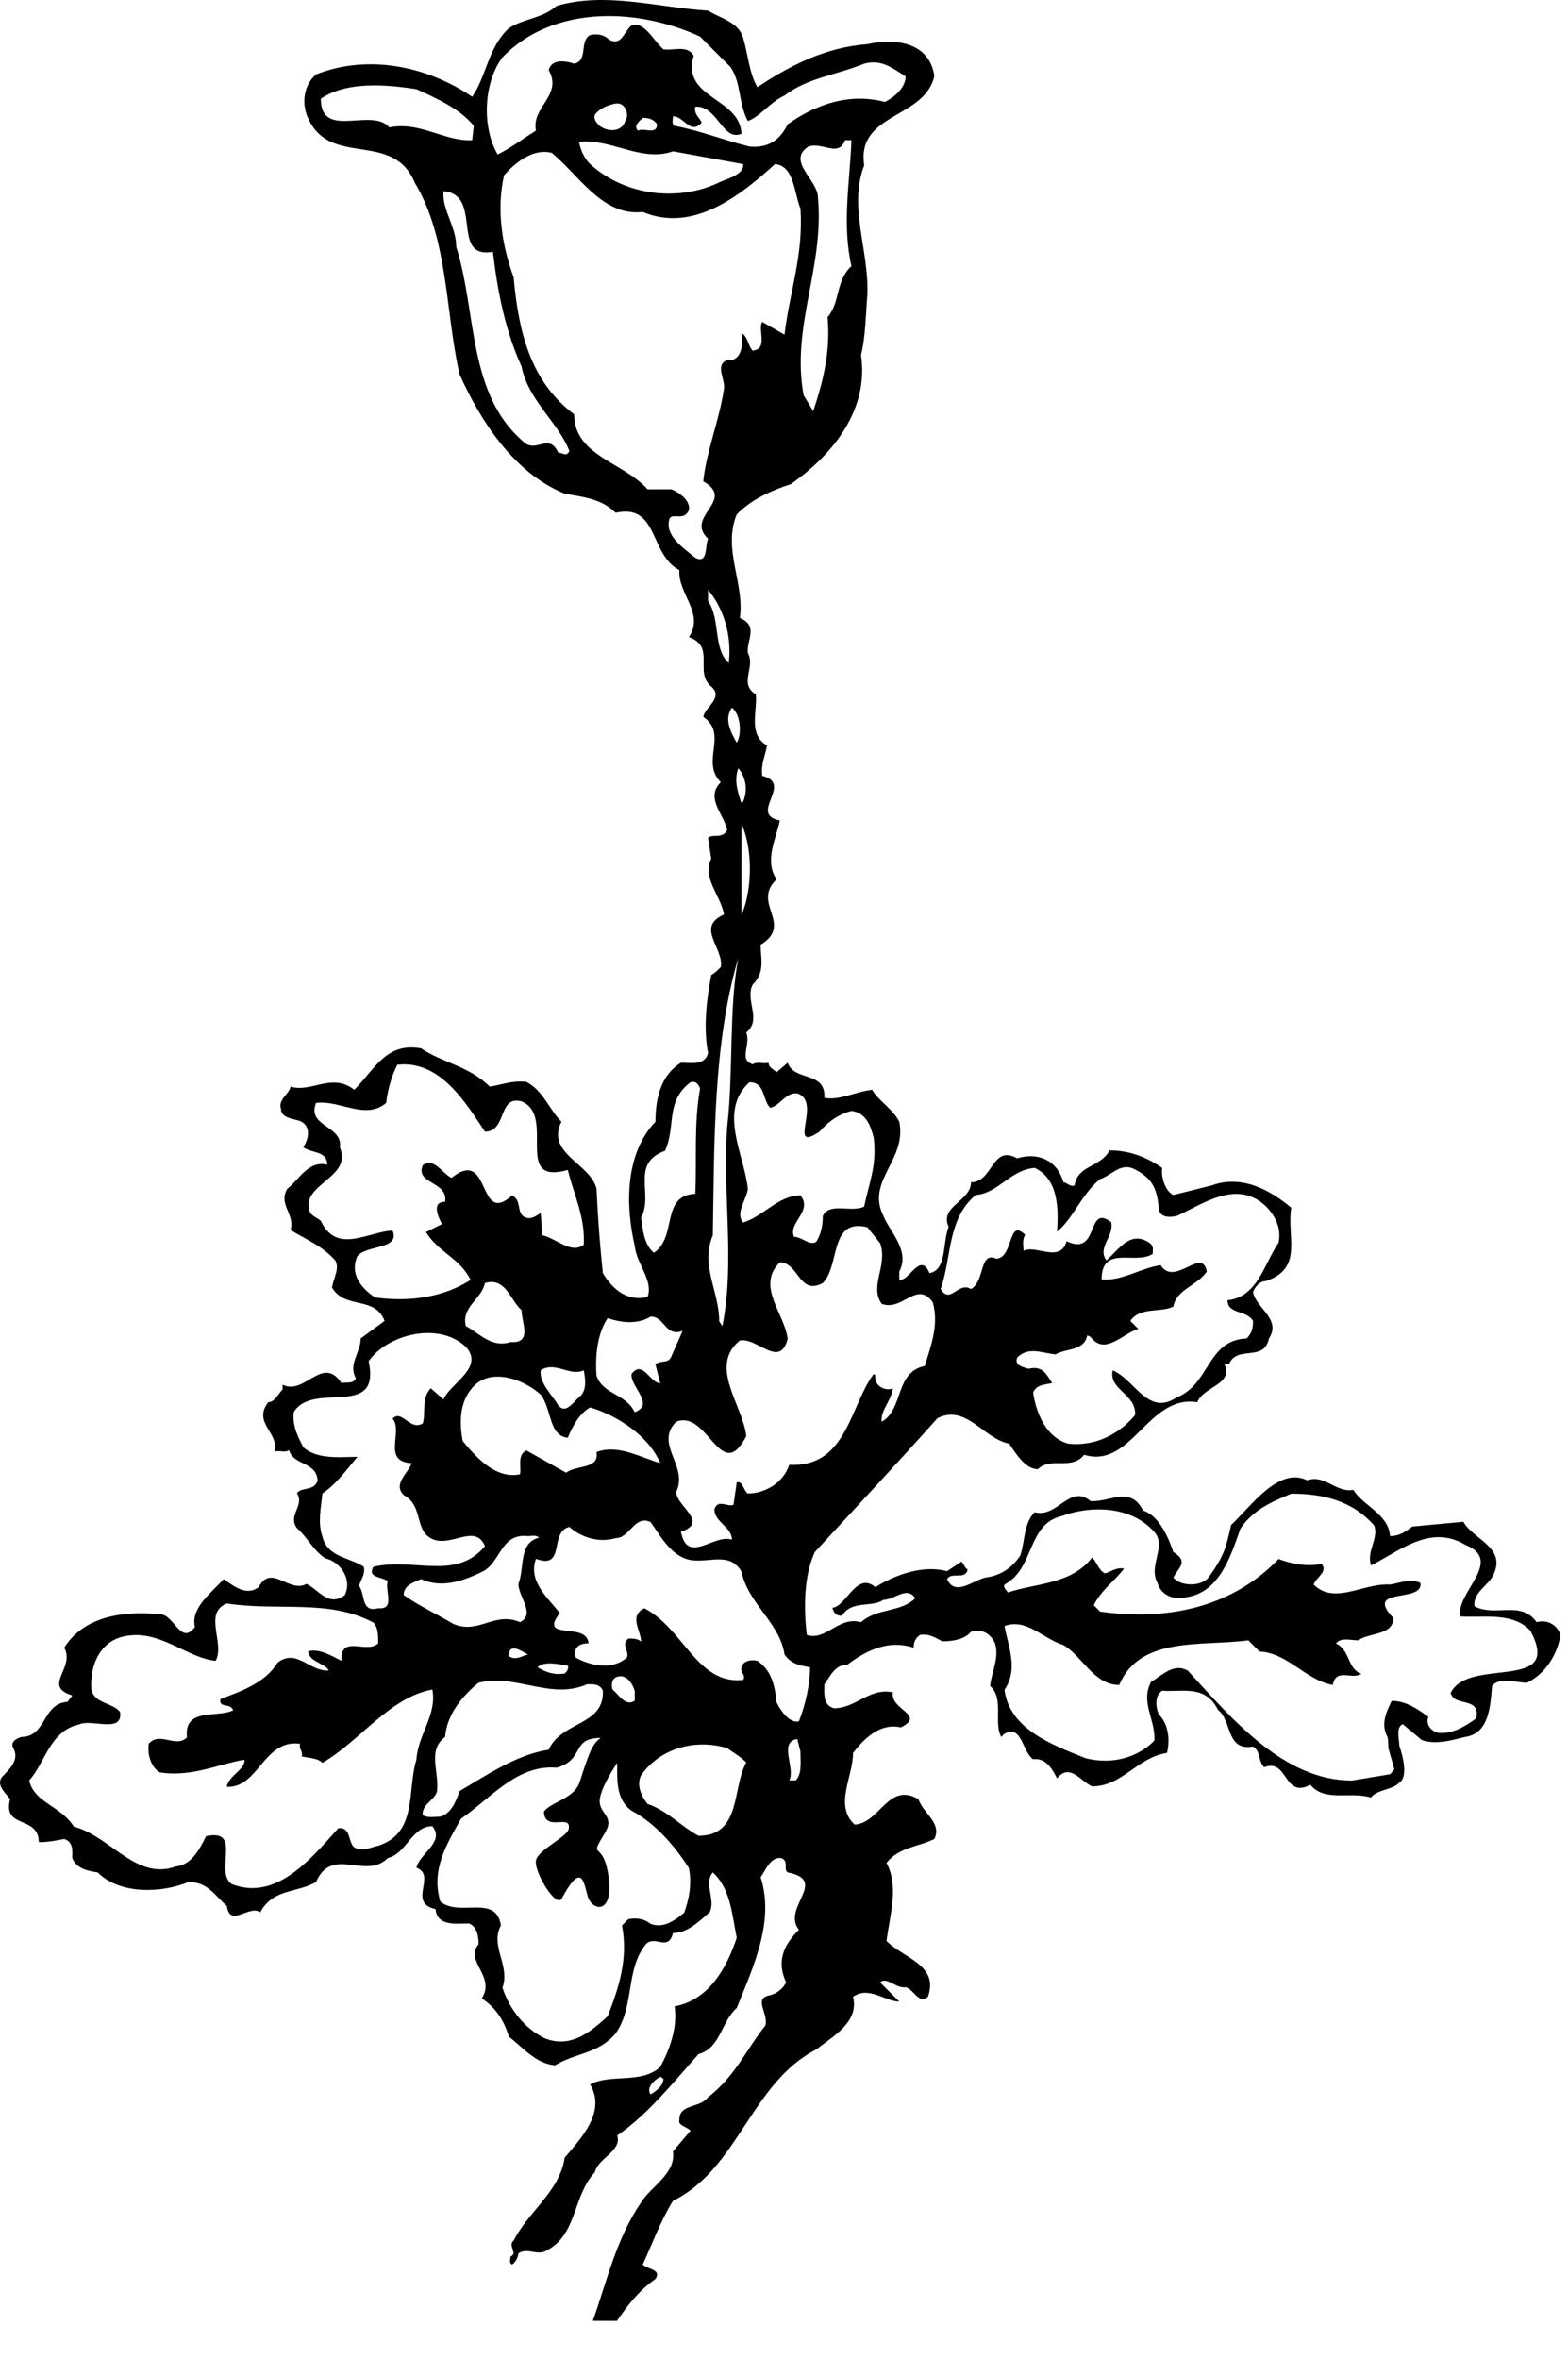 <?xml version="1.0" encoding="UTF-8" standalone="no"?>
<!DOCTYPE svg PUBLIC "-//W3C//DTD SVG 1.1//EN" "http://www.w3.org/Graphics/SVG/1.1/DTD/svg11.dtd">
<svg width="100%" height="100%" viewBox="0 0 123 185" version="1.1" xmlns="http://www.w3.org/2000/svg" xmlns:xlink="http://www.w3.org/1999/xlink" xml:space="preserve" style="fill-rule:evenodd;clip-rule:evenodd;stroke-linejoin:round;stroke-miterlimit:2;">
    <path d="M46.503,182C47.62,178.847 48.357,175.517 50.292,172.712C51.042,171.462 53.042,170.462 52.792,168.712L54.167,167.087C53.792,166.712 53.167,166.712 53.292,166.212C53.292,164.962 54.917,165.337 55.542,164.462C57.667,162.837 58.542,160.712 60.042,158.837C60.292,157.837 59.042,156.712 60.417,156.462C60.917,156.337 61.417,155.962 61.667,155.462C60.917,153.837 61.417,152.587 62.667,151.337C61.292,149.587 65.042,147.462 61.792,146.837C61.417,146.587 61.917,145.962 61.292,145.712C60.417,145.587 60.042,146.712 59.667,147.212C60.792,150.712 59.042,154.337 57.792,157.462C56.542,158.587 56.542,160.587 54.792,161.087C52.792,163.337 50.792,165.837 48.417,167.462C48.792,168.712 46.917,169.212 46.667,170.337C44.917,172.212 45.292,175.212 42.917,176.462C42.589,176.681 42.261,176.66 41.933,176.61L41.651,176.564C41.323,176.514 40.995,176.493 40.667,176.712C40.667,176.837 40.542,177.337 40.167,177.587C39.917,177.462 40.042,177.212 40.042,176.962C40.667,176.712 39.792,176.087 40.292,175.712C41.417,173.462 43.917,171.837 44.292,169.212C45.667,167.587 47.542,165.587 46.292,163.462C47.917,162.587 50.292,163.462 51.792,162.087C52.542,160.712 53.167,158.962 52.917,157.337C55.667,156.837 57.042,154.212 57.792,151.962C57.417,150.087 57.292,148.087 55.917,146.837C55.167,147.712 56.167,148.962 55.667,149.962C54.792,150.712 53.917,151.587 52.792,151.587C52.417,153.087 51.417,151.712 50.667,152.462C49.042,154.462 49.792,157.337 48.292,159.462C46.917,161.087 45.167,160.962 43.542,161.962C42.042,161.837 41.042,160.587 39.917,159.712C39.542,158.462 38.917,157.462 37.792,156.712C38.917,154.962 36.417,153.837 37.542,152.462C37.542,151.837 37.417,151.087 36.792,150.837C35.792,150.837 34.292,151.087 34.167,149.712C31.917,149.212 34.292,147.087 32.667,146.462C32.917,145.337 34.917,144.462 33.917,143.212C32.292,143.212 31.917,145.337 30.417,145.712C28.667,147.462 26.042,144.712 24.792,147.587C23.292,148.462 21.417,148.087 20.417,149.962C19.542,149.337 18.042,151.212 17.792,149.462C16.792,148.587 16.292,147.587 14.792,147.587C12.667,148.462 9.417,148.587 7.667,146.837C6.917,146.712 6.042,146.587 5.667,145.712C5.667,145.212 5.792,144.462 5.042,144.212C4.417,144.337 3.792,144.462 3.042,144.462C3.042,142.337 0.167,143.462 0.792,141.087C0.417,140.587 -0.333,139.962 0.167,139.337C0.792,138.712 1.542,137.962 1.042,137.087C0.792,136.587 1.292,136.337 1.667,136.212C3.667,136.212 3.292,133.587 5.292,133.462L5.667,132.962C3.292,132.212 5.917,130.837 5.042,129.212C6.667,126.587 10.042,126.337 12.542,126.587C13.667,126.587 14.167,129.087 15.292,127.587C14.917,126.087 16.667,124.837 17.542,123.837C18.292,124.337 19.292,125.212 20.292,124.462C21.292,122.587 22.667,124.962 24.042,124.212C24.917,124.587 25.792,126.087 27.042,125.087C27.667,123.837 26.667,122.462 25.542,122.212C24.667,121.712 24.042,120.462 23.292,119.837C22.542,118.837 23.917,118.087 23.292,117.087C23.667,116.587 24.667,116.962 24.917,116.087C24.792,114.587 23.042,114.962 22.667,113.712C22.417,113.962 21.917,113.712 21.542,113.837C21.917,112.337 19.792,111.587 21.042,109.962C21.542,109.962 21.792,109.337 22.167,108.962L22.167,108.587C23.917,109.462 25.292,106.212 26.792,108.462C27.167,108.337 27.667,108.587 27.917,108.087C27.292,106.962 28.292,106.087 28.292,104.962L30.167,103.587C29.417,101.587 27.042,102.712 26.042,100.962C26.167,100.212 26.667,99.462 26.292,98.837C25.292,97.712 24.042,97.212 22.792,96.462C23.167,95.212 21.792,94.462 22.542,93.212C23.417,92.587 24.167,90.962 25.667,91.337C25.667,90.212 24.417,90.462 23.792,89.962C24.292,89.212 24.417,88.087 23.292,87.837C22.792,87.712 22.042,87.587 22.042,86.962C21.792,86.212 22.667,85.837 22.792,85.212C24.417,85.712 26.042,84.087 27.792,85.462C29.417,83.837 30.292,81.712 33.042,82.212C34.667,83.337 36.792,83.587 38.417,85.212C39.292,85.087 40.167,84.712 41.292,84.837C42.667,85.587 43.042,86.962 44.042,87.962C42.792,90.462 46.292,91.212 46.792,93.212C46.917,95.712 47.042,97.462 47.292,99.837C48.042,101.087 49.167,102.087 50.792,101.712C51.292,100.462 49.917,99.087 49.792,97.712C49.042,94.462 49.042,90.462 51.417,87.962C51.417,86.212 51.792,84.337 53.417,83.337C54.167,83.337 55.292,83.587 55.542,82.587C55.167,80.587 55.417,78.462 55.792,76.462C56.042,76.337 56.292,76.087 56.542,75.837C56.792,74.337 54.542,72.712 56.792,71.712C56.542,70.212 55.042,68.837 55.792,67.337L55.542,65.712C55.917,65.337 56.667,65.837 57.042,65.087C56.98,64.775 56.839,64.462 56.683,64.15L56.444,63.681C56.054,62.9 55.761,62.118 56.542,61.337C54.917,59.712 57.167,57.587 55.167,56.212C55.292,55.462 56.792,54.712 55.792,53.837C54.417,52.712 56.167,50.712 54.042,49.962C55.292,48.087 53.167,46.587 53.292,44.712C50.917,43.462 51.667,39.462 48.292,40.212C47.167,39.087 45.667,38.962 44.292,38.712C40.292,37.087 37.667,32.962 36.042,29.337C34.917,24.337 35.167,18.712 32.542,14.337C30.792,10.087 25.667,13.337 24.042,8.962C23.667,7.837 23.917,6.587 24.792,5.837C28.917,4.212 33.542,5.212 37.042,7.587C38.167,5.962 38.292,3.712 39.917,2.212C41.042,1.462 42.542,1.462 43.667,0.462C47.542,-0.663 51.542,0.587 55.542,0.837C56.542,1.462 57.917,1.712 58.292,2.962C58.667,4.212 58.792,5.837 59.417,6.837C62.042,5.087 64.792,3.712 68.042,3.462C70.292,2.962 72.917,3.337 73.292,5.962C72.542,9.337 67.167,8.837 67.792,12.962C66.542,16.212 68.167,19.587 68.042,23.087C67.917,24.462 67.917,26.337 67.542,27.837C68.167,32.087 65.417,35.587 62.042,37.962C60.542,38.462 59.042,39.087 57.792,40.337C56.667,43.087 58.417,45.712 58.042,48.462C59.542,49.087 58.542,50.212 58.667,51.212C59.292,52.337 57.917,53.587 59.292,54.462C59.417,55.837 58.667,57.587 60.167,58.462C60.042,59.212 59.667,59.962 59.792,60.837C62.292,61.462 58.667,63.837 61.167,64.337C60.917,65.712 59.917,67.462 60.917,68.962C58.917,70.837 62.292,72.462 59.667,74.087C59.667,75.212 60.042,76.212 59.042,77.212C58.417,78.462 59.792,79.962 58.542,80.962C58.917,81.962 57.917,83.087 59.042,83.462C59.417,83.212 59.917,83.462 60.292,83.337C60.292,83.712 60.667,83.837 60.917,84.087L61.792,83.337C62.292,84.837 64.792,83.962 64.667,86.087C65.792,86.337 67.167,85.587 68.417,85.462C68.917,86.337 70.042,86.962 70.542,87.962C71.167,90.962 67.917,92.587 69.292,95.337C69.792,96.587 71.417,98.087 70.542,99.712L70.542,100.337C71.292,100.587 72.167,98.087 72.917,99.837C74.292,99.587 73.917,97.462 74.417,96.212C73.667,94.587 76.167,94.212 76.167,92.712C77.917,92.712 77.792,89.712 79.792,90.837C81.417,90.337 82.917,90.962 83.417,92.712C83.667,92.712 83.917,93.087 84.292,92.962C84.542,91.337 86.292,91.587 87.042,90.212C88.542,90.212 89.917,90.712 91.167,91.587C91.064,92.302 91.402,93.414 92.042,93.712L95.042,92.962C97.417,92.087 99.667,93.337 101.292,94.712C100.917,96.962 102.292,99.462 99.292,100.462C98.792,100.462 98.417,100.962 98.292,101.337C98.542,102.587 100.542,103.462 99.542,104.962C99.167,106.837 97.042,105.462 96.417,106.962L96.042,106.962C96.792,108.587 94.417,108.712 93.917,109.962C90.042,109.337 88.792,115.212 85.042,114.087C84.042,115.337 82.417,114.212 81.417,115.212C80.417,115.212 79.667,113.962 79.167,113.212C77.167,112.837 75.792,110.087 73.542,111.212C70.417,114.712 66.917,118.462 63.917,121.712C63.042,123.587 63.042,126.212 63.292,128.212C64.792,128.712 65.792,126.712 67.542,127.212C68.792,126.087 70.667,126.462 71.792,125.337C71.167,124.337 70.167,125.462 69.292,125.462C68.417,126.087 66.792,125.462 66.042,126.712C65.542,126.712 65.417,126.462 65.292,126.087C66.417,125.962 67.167,123.212 68.667,124.462C70.292,123.462 72.417,122.712 74.292,123.212L75.417,122.462C75.667,122.712 75.667,122.962 75.917,123.087C75.667,123.962 74.667,123.212 74.292,123.837C74.917,125.212 76.292,123.962 77.292,123.712C78.416,123.587 79.417,122.962 80.042,121.962C80.416,120.837 80.291,119.462 81.166,118.587C82.916,119.087 83.916,116.337 85.541,117.712C87.041,117.837 88.666,116.462 89.666,118.462C90.916,118.837 91.666,120.587 92.041,121.712C93.291,122.462 92.416,122.962 92.041,123.712C92.666,124.462 94.294,124.387 94.791,123.712C96.104,121.931 96.198,121.212 96.573,119.587C98.073,118.212 100.291,114.962 102.541,116.087C103.916,115.587 104.791,117.087 106.166,116.837C106.916,118.087 108.916,118.712 109.041,120.462C109.791,120.462 110.291,120.087 110.791,119.712L114.791,119.337C115.541,120.712 118.166,121.337 117.166,123.462C116.791,124.337 115.541,124.837 115.666,125.962C117.291,126.837 119.291,125.462 120.541,127.212C121.416,126.962 122.166,127.462 122.416,128.212C122.166,129.712 121.291,131.212 119.791,131.962C118.916,131.962 117.666,131.462 117.041,132.212C116.916,133.837 116.791,135.962 114.916,136.212C113.916,136.462 112.666,136.837 111.541,136.462L110.041,135.212C109.504,135.442 109.734,136.241 109.773,136.912C110.629,139.487 109.769,139.789 109.769,139.789C109.3,140.35 107.983,140.344 107.542,140.962C105.917,140.462 103.917,141.337 102.792,139.962C100.667,141.087 101.042,137.837 99.167,138.587C98.667,138.087 98.917,137.337 98.292,136.962C96.167,137.337 96.667,134.962 95.542,134.087C94.542,132.087 92.792,132.712 91.167,132.587C90.542,132.962 90.667,133.962 90.917,134.462C91.667,135.212 91.792,136.462 91.542,137.462C89.167,137.837 88.042,140.087 85.667,140.087C84.792,139.712 83.917,138.212 82.917,139.462C82.542,138.712 82.042,137.837 81.042,137.962C80.167,137.337 80.167,135.212 78.792,135.962L78.542,136.212C77.917,135.087 78.792,133.212 77.667,132.212C77.792,131.087 78.417,129.962 78.042,128.837C77.667,128.087 77.042,127.712 76.167,127.962C75.667,128.587 74.667,128.712 73.917,128.712C73.417,128.462 72.917,128.087 72.167,128.212C71.792,128.462 71.667,128.837 71.667,129.212C69.792,128.587 68.042,129.337 66.417,130.587C65.542,130.462 65.042,131.587 64.667,132.087C64.667,132.837 64.542,133.712 65.417,133.962C67.167,133.962 68.167,132.337 70.042,132.712C69.792,134.087 72.667,134.462 70.667,135.462C69.042,135.087 67.792,136.337 66.917,137.462C66.917,139.337 65.417,141.587 67.042,143.087C69.042,142.962 69.667,139.712 72.042,141.087C72.417,142.212 73.917,142.962 73.292,144.212C72.042,144.837 70.542,144.837 69.542,146.087C70.542,147.962 69.792,150.212 69.542,152.212C70.917,153.587 73.667,154.087 72.792,156.587C72.042,157.212 71.667,155.962 71.042,155.837C70.292,155.962 69.542,154.962 69.042,155.462L70.542,156.962C69.417,156.962 68.167,155.712 66.917,156.587C67.417,158.587 65.292,159.712 64.042,160.712C58.917,163.337 57.917,170.087 52.792,172.587C51.792,174.212 51.167,175.962 50.417,177.587C50.792,177.962 51.917,177.962 51.417,178.712C50.136,179.616 49.219,180.792 48.399,182L46.503,182ZM51.794,162.869C51.853,162.869 51.884,162.898 51.914,162.928L51.919,162.934C51.95,162.964 51.981,162.994 52.041,162.994C52.041,163.614 51.426,163.988 51.05,164.238L51.041,164.244C50.666,163.744 51.291,163.119 51.791,162.869L51.794,162.869ZM47.113,136.295C46.48,136.759 46.266,137.271 45.479,139.727C45.048,141.075 43.227,141.281 42.667,142.071C42.701,142.795 43.122,142.906 43.565,142.906L43.571,142.906C43.761,142.905 43.956,142.885 44.125,142.885L44.13,142.885C44.456,142.886 44.688,142.962 44.62,143.4C44.518,144.059 42.212,145.04 42.042,145.9C41.893,146.656 43.229,149.015 43.859,149.014L43.861,149.014C43.947,149.013 44.019,148.968 44.073,148.869C44.727,147.658 45.133,147.234 45.407,147.234L45.409,147.234C45.788,147.238 45.915,148.052 46.104,148.712C46.243,149.199 46.635,149.541 47.007,149.54L47.009,149.54C47.507,149.537 47.968,148.923 47.745,147.227C47.329,144.075 46.075,146.035 47.472,143.701C48.214,142.462 47.083,142.274 47.042,141.29C47,140.307 48.417,138.244 48.417,138.244L48.417,138.259C48.416,139.507 48.297,141.122 49.542,141.994C51.417,142.994 52.917,144.744 54.042,146.494C54.292,147.744 54.042,148.994 53.666,149.994C53.074,150.487 52.405,150.98 51.657,150.982L51.652,150.982C51.454,150.982 51.25,150.947 51.041,150.869C50.668,150.589 50.295,150.449 49.818,150.447L49.811,150.447C49.65,150.447 49.479,150.463 49.291,150.494L48.792,150.994C49.291,153.619 48.542,155.869 47.667,158.119C46.582,159.105 45.419,160.092 43.994,160.095L43.984,160.095C43.606,160.095 43.21,160.026 42.792,159.869C41.167,159.119 39.917,157.494 39.417,155.869C40.042,154.119 38.417,152.619 39.292,150.994C39.105,149.749 38.298,149.589 37.35,149.588L37.339,149.588C37.026,149.588 36.698,149.605 36.372,149.605L36.361,149.605C35.697,149.605 35.043,149.537 34.542,149.119C33.792,146.619 35.042,144.619 36.167,142.619C38.435,141.067 40.362,138.603 43.253,138.602L43.667,138.619L43.674,138.617C45.915,137.991 44.747,136.29 47.12,136.29L47.113,136.295ZM17.814,125.748C21.807,126.365 25.798,125.373 29.291,127.244C29.666,127.619 29.666,128.244 29.666,128.869C29.442,129.093 29.136,129.153 28.808,129.154L28.8,129.154C27.846,129.155 26.701,128.668 26.791,130.238L26.791,130.244C26.041,129.869 25.041,129.244 24.166,129.494C24.291,130.369 25.416,130.369 25.791,130.994L25.648,131C24.226,131.001 23.243,129.28 21.791,130.369C20.791,131.994 18.916,132.619 17.291,133.244C17.166,133.994 18.041,133.494 18.291,134.119C17.041,134.744 14.416,133.869 14.666,136.244C14.432,136.478 14.171,136.551 13.897,136.552L13.891,136.552C13.448,136.551 12.972,136.361 12.525,136.36L12.519,136.36C12.215,136.361 11.924,136.449 11.666,136.744C11.541,137.744 11.916,138.619 12.541,138.994C12.927,139.052 13.301,139.077 13.665,139.077L13.679,139.077C15.669,139.072 17.373,138.31 19.166,137.994L19.167,137.998C19.286,138.746 17.916,139.246 17.791,140.119L17.914,140.122C20.193,140.117 20.671,136.717 23.16,136.718L23.541,136.744C23.416,137.119 23.791,137.369 23.666,137.744C24.291,137.869 24.916,137.869 25.291,138.244L25.3,138.239C28.296,136.487 30.544,133.118 33.916,132.494L33.917,132.5C34.288,134.497 32.791,135.996 32.666,137.994C31.916,140.369 32.791,143.744 29.666,144.744C29.24,144.829 28.814,145.031 28.388,145.031L28.384,145.031C28.187,145.031 27.989,144.988 27.791,144.869C27.316,144.512 27.519,143.364 26.679,143.36L26.541,143.369C24.759,145.361 22.537,148.058 19.801,148.063L19.791,148.063C19.269,148.063 18.728,147.964 18.167,147.744C16.908,146.829 18.685,143.926 16.793,143.917L16.787,143.917C16.613,143.917 16.408,143.941 16.166,143.994C15.667,144.994 15.042,146.244 13.792,146.369C13.368,146.522 12.965,146.589 12.577,146.59L12.568,146.59C10.104,146.588 8.273,143.891 5.792,143.244C4.791,141.619 2.667,141.369 2.291,139.619C3.541,138.244 3.917,135.744 6.166,135.244C6.359,135.147 6.609,135.116 6.884,135.116L6.892,135.116C7.387,135.117 7.963,135.217 8.441,135.217L8.449,135.217C9.074,135.216 9.53,135.04 9.417,134.244C8.792,133.494 7.416,133.619 7.166,132.494C7.041,130.619 7.791,128.869 9.541,128.369C12.416,127.619 14.541,129.994 16.916,130.244L16.918,130.24C17.663,128.864 15.918,126.493 17.791,125.744L17.814,125.748ZM55.143,136.804C55.775,136.806 56.416,136.899 57.041,137.087C57.541,137.462 58.041,137.712 58.541,138.212C57.417,140.21 58.165,143.955 54.801,143.962L54.791,143.962C53.416,143.212 52.291,141.962 50.791,141.462C50.291,140.837 49.916,139.962 50.291,139.212C51.413,137.623 53.234,136.802 55.128,136.804L55.143,136.804ZM38.897,131.797C40.615,131.799 42.301,132.49 44.012,132.49L44.02,132.49C44.689,132.489 45.362,132.382 46.041,132.087C46.291,132.087 47.041,131.962 47.291,132.587C47.416,135.337 44.041,134.962 43.041,137.212C40.541,137.587 38.167,139.212 36.041,140.462C35.791,141.212 35.416,142.212 34.541,142.462C34.293,142.462 34.045,142.493 33.812,142.493L33.807,142.493C33.572,142.493 33.354,142.462 33.166,142.337C33.041,141.462 34.291,141.087 34.291,140.337C34.416,138.837 33.541,137.212 34.916,136.212C35.041,134.462 36.291,132.962 37.541,131.962C37.99,131.845 38.437,131.798 38.88,131.797L38.897,131.797ZM109.095,139.086C109.198,138.971 109.282,138.839 109.378,138.744L108.905,137.07C108.89,136.709 108.916,136.31 108.799,136.134C108.299,135.135 108.799,134.134 109.174,133.384L109.181,133.384C110.303,133.387 111.176,134.01 112.049,134.634C111.799,135.259 112.299,135.76 112.799,135.884L113.099,135.9C114.103,135.897 115.003,135.328 115.799,134.759C116.174,133.009 114.049,133.885 113.799,132.759C115.174,129.884 122.674,132.759 120.049,127.884C118.878,126.607 116.982,126.781 115.364,126.782L115.342,126.782C115.068,126.782 114.802,126.777 114.549,126.759C114.174,124.884 118.049,122.384 114.924,121.134C114.215,120.715 113.531,120.546 112.868,120.544L112.86,120.544C110.958,120.542 109.226,121.918 107.562,122.752L107.549,122.759C107.174,121.634 108.174,120.635 107.799,119.634C106.053,117.639 103.683,117.136 101.313,117.134L101.299,117.134L101.229,117.163C99.752,117.779 98.283,118.407 97.299,119.884C96.549,122.01 95.674,124.884 93.049,125.259C92.856,125.302 92.67,125.323 92.493,125.323L92.487,125.323C91.639,125.324 91.006,124.858 90.799,124.134C90.049,122.759 91.549,121.26 90.549,120.135C89.459,118.889 87.835,118.37 86.191,118.368L86.175,118.368C85.186,118.369 84.19,118.557 83.299,118.885C80.549,119.51 81.174,123.009 78.799,124.259C78.674,124.51 78.924,124.634 79.049,124.884L79.062,124.88C81.31,124.134 84.052,124.255 85.674,122.134L85.678,122.138C86.05,122.515 86.176,123.136 86.674,123.384L86.68,123.383C87.107,123.275 87.443,122.985 87.924,122.984L87.931,122.984C88.008,122.984 88.089,122.992 88.174,123.009C87.424,124.009 86.424,124.634 85.799,125.884L86.299,126.385C87.333,126.529 88.353,126.604 89.352,126.604L89.368,126.604C93.557,126.601 97.375,125.284 100.299,122.259C101.022,122.531 101.875,122.736 102.717,122.735L102.731,122.735C103.05,122.734 103.366,122.703 103.674,122.635C104.174,123.26 103.299,123.634 103.049,124.259C103.569,124.779 104.154,124.954 104.778,124.954L104.79,124.954C106.043,124.951 107.454,124.253 108.824,124.253L109.049,124.259L109.058,124.258C109.806,124.131 110.677,123.761 111.424,124.134C111.674,125.76 106.924,124.385 109.299,126.885C109.299,128.257 107.431,128.01 106.554,128.63L106.549,128.634C106.239,128.634 105.898,128.572 105.588,128.572L105.58,128.572C105.268,128.572 104.986,128.635 104.799,128.885C105.924,129.385 105.674,130.884 106.799,131.26C106.619,131.38 106.41,131.413 106.193,131.414L106.187,131.414C105.928,131.414 105.657,131.368 105.41,131.367L105.405,131.367C105.005,131.367 104.669,131.489 104.55,132.126L104.549,132.134C102.424,131.759 101.049,129.634 98.799,129.51L97.924,128.634C94.303,129.134 89.434,128.262 87.804,132.123L87.799,132.134C85.799,132.134 84.924,129.884 83.424,129.009C81.799,128.509 80.549,126.885 78.799,127.51C79.049,129.009 79.924,130.884 78.799,132.51C79.174,135.635 82.674,136.885 85.174,137.884C85.682,138.011 86.19,138.073 86.687,138.074L86.699,138.073C88.157,138.071 89.526,137.532 90.549,136.509C90.674,134.884 89.424,133.509 90.299,131.885C90.977,131.497 91.656,130.808 92.451,130.81L92.457,130.81C92.685,130.811 92.923,130.87 93.174,131.009C96.675,134.828 100.716,139.638 106.062,139.63L106.06,139.631L106.084,139.63L106.062,139.63L109.049,139.134L109.095,139.086ZM108.869,139.191L108.812,139.208L108.689,139.245L108.624,139.263L108.507,139.295L108.443,139.313L108.317,139.345L108.266,139.358L108.091,139.399L108.059,139.406L107.916,139.437L107.855,139.449L107.741,139.471L107.675,139.483L107.563,139.502L107.5,139.513L107.373,139.532L107.328,139.539L107.159,139.562L107.11,139.567L106.989,139.581L106.924,139.587L106.818,139.597L106.751,139.603L106.644,139.61L106.582,139.614L106.448,139.621L106.415,139.623L106.251,139.628L106.2,139.629L106.084,139.63L106.116,139.63L106.2,139.629L106.239,139.628L106.251,139.628C106.306,139.627 106.36,139.625 106.415,139.623L106.42,139.623L106.448,139.621L106.562,139.616L106.582,139.614L106.601,139.613L106.644,139.61L106.712,139.606L106.751,139.603L106.783,139.6L106.818,139.597L106.863,139.593L106.924,139.587L106.966,139.583L106.989,139.581L107.015,139.578L107.11,139.567L107.15,139.563L107.159,139.562C107.215,139.555 107.271,139.547 107.328,139.539L107.335,139.538L107.373,139.532L107.474,139.517L107.5,139.513L107.522,139.51L107.563,139.502L107.628,139.492L107.675,139.483L107.709,139.477L107.741,139.471L107.783,139.463L107.855,139.449L107.897,139.441L107.916,139.437L107.939,139.432L108.059,139.406L108.086,139.4L108.091,139.399C108.149,139.386 108.207,139.372 108.266,139.358L108.277,139.355L108.317,139.345L108.41,139.322L108.443,139.313L108.468,139.306L108.507,139.295L108.569,139.279L108.624,139.263L108.661,139.253L108.689,139.245L108.728,139.234L108.812,139.208L108.854,139.196L108.869,139.191L108.888,139.185L109.049,139.134L108.869,139.191ZM62.791,137.369C62.791,138.242 62.916,139.115 62.419,139.616L62.416,139.619L61.917,139.619C62.416,138.62 61.045,136.623 62.538,136.37L62.542,136.369L62.791,137.369ZM50.559,119.241C50.706,119.242 50.865,119.28 51.042,119.369C51.917,120.619 52.791,122.244 54.417,122.369L54.774,122.384C55.317,122.383 55.87,122.289 56.387,122.29L56.395,122.29C57.084,122.291 57.711,122.462 58.167,123.244C58.666,125.744 61.166,127.244 61.541,129.744C62.041,130.494 62.791,130.619 63.542,130.744C63.542,132.119 63.167,133.744 62.666,134.994L62.523,135.006C61.836,135.007 61.267,134.196 60.916,133.494C60.791,132.244 60.541,130.994 59.417,130.244C58.917,130.119 58.292,130.244 58.167,130.744C58.041,131.119 58.542,131.369 58.292,131.744L57.859,131.767C54.585,131.765 53.541,127.686 50.551,126.124L50.542,126.119C49.295,126.743 50.288,127.865 50.292,128.739L50.292,128.744C50.042,128.494 49.667,128.494 49.292,128.494C48.667,128.994 49.417,129.494 49.167,129.994C48.668,130.437 48.046,130.61 47.411,130.611L47.403,130.611C46.607,130.61 45.791,130.341 45.167,129.994C44.917,129.119 45.542,128.869 46.167,128.869C46.042,127.119 42.167,128.744 43.917,126.494C42.917,125.244 41.417,123.994 42.042,122.244L42.049,122.247C42.345,122.355 42.582,122.403 42.775,122.403L42.779,122.403C44.116,122.399 43.248,120.071 44.667,119.744C45.405,120.39 46.348,120.763 47.294,120.764L47.301,120.764C47.634,120.763 47.967,120.716 48.292,120.619C49.255,120.619 49.669,119.244 50.553,119.241L50.559,119.241ZM48.682,131.45C49.284,131.454 49.681,132.181 49.792,132.619L49.792,133.369C49.648,133.465 49.514,133.505 49.387,133.506L49.383,133.506C48.848,133.506 48.445,132.796 48.042,132.494C47.917,131.994 48.042,131.619 48.416,131.494C48.507,131.464 48.594,131.45 48.678,131.45L48.682,131.45ZM43.148,130.445C43.616,130.446 44.134,130.551 44.541,130.619C44.666,130.869 44.416,131.119 44.291,131.244L43.851,131.277C43.196,131.277 42.681,131.053 42.166,130.744C42.393,130.517 42.748,130.445 43.138,130.445L43.148,130.445ZM40.307,129.267C40.643,129.269 41.118,129.595 41.416,129.744C41.166,129.806 40.916,129.931 40.666,129.994C40.575,130.017 40.484,130.031 40.394,130.031L40.391,130.031C40.232,130.031 40.074,129.987 39.916,129.869C39.916,129.416 40.078,129.267 40.304,129.267L40.307,129.267ZM41.857,120.431C42.012,120.431 42.167,120.463 42.291,120.587C40.666,120.962 41.166,122.962 40.666,124.212C40.666,125.211 42.038,126.584 40.795,127.21L40.791,127.212C40.398,127.04 40.034,126.974 39.687,126.973L39.678,126.973C39.257,126.973 38.861,127.068 38.471,127.182L37.861,127.367C37.474,127.481 37.081,127.575 36.663,127.576L36.654,127.576C36.304,127.576 35.937,127.51 35.541,127.337C34.291,126.587 32.916,125.962 31.666,125.087C31.666,124.337 32.416,124.087 33.041,123.837L33.051,123.841C33.565,124.077 34.092,124.175 34.619,124.176L34.629,124.176C35.761,124.174 36.896,123.722 37.916,123.212C39.22,122.501 39.287,120.441 41.103,120.443L41.421,120.462C41.53,120.461 41.661,120.438 41.795,120.432L41.857,120.431ZM33.573,104.536C34.672,104.537 35.74,104.865 36.541,105.619C38.039,107.242 35.296,108.491 34.793,109.74L34.792,109.744L33.792,108.869C33.041,109.619 33.416,110.744 33.167,111.619C33.013,111.715 32.867,111.755 32.729,111.757L32.723,111.757C32.132,111.758 31.671,111.056 31.195,111.054L31.191,111.054C31.06,111.054 30.928,111.108 30.792,111.244C31.667,112.244 29.917,114.619 32.292,114.744C32.042,115.494 30.792,116.369 31.667,117.244C33.292,118.119 32.417,120.119 34.041,120.744C34.243,120.811 34.45,120.838 34.658,120.838L34.667,120.838C35.458,120.834 36.269,120.446 36.934,120.446L36.942,120.446C37.395,120.448 37.779,120.632 38.041,121.244C36.986,122.533 35.685,122.806 34.277,122.809L34.259,122.809C32.669,122.81 30.945,122.472 29.291,122.869C28.792,123.744 29.916,123.619 30.416,123.994C30.176,124.713 30.971,126.122 29.824,126.126L29.666,126.119C29.518,126.159 29.391,126.178 29.28,126.178L29.274,126.178C28.363,126.176 28.611,124.926 28.166,124.369C28.291,123.869 28.666,123.494 28.541,122.869C27.416,122.119 25.666,122.119 25.291,120.494C24.916,119.369 25.166,118.369 25.291,117.119C26.412,116.372 27.285,115.129 28.032,114.254L28.041,114.244C27.631,114.244 27.153,114.271 26.657,114.272L26.64,114.272C25.629,114.272 24.543,114.162 23.792,113.494C23.416,112.744 22.917,111.869 23.041,110.744C24.541,108.244 29.916,111.369 28.916,106.744C29.849,105.422 31.75,104.535 33.564,104.536L33.573,104.536ZM54.466,121.341C53.981,121.341 53.595,121.057 53.416,120.119C55.667,119.369 53.041,118.119 53.041,116.994C54.041,114.994 51.292,113.244 53.041,111.494C54.918,110.743 55.95,113.94 57.194,113.937L57.199,113.937C57.611,113.934 58.045,113.58 58.541,112.619C58.291,110.244 55.541,107.119 58.041,105.119C58.967,104.951 60.062,106.028 60.869,106.027L60.873,106.027C61.264,106.025 61.587,105.769 61.791,104.994C61.541,102.994 59.291,100.869 61.166,98.994C62.426,98.994 62.628,100.845 63.771,100.846L63.775,100.846C63.992,100.846 64.242,100.778 64.541,100.619C65.793,99.367 65.18,96.148 67.322,96.146L67.329,96.146C67.538,96.146 67.774,96.177 68.041,96.244L69.041,97.494C69.666,99.244 68.167,100.869 69.167,102.244C69.356,102.317 69.538,102.347 69.714,102.347L69.719,102.347C70.65,102.343 71.421,101.486 72.175,101.486L72.178,101.486C72.507,101.487 72.832,101.651 73.167,102.119C73.666,103.869 73.041,105.494 72.542,107.119C70.169,107.618 70.915,110.488 69.172,111.491L69.167,111.494C69.041,110.621 69.914,109.872 70.041,108.875L70.042,108.869C69.94,108.92 69.818,108.945 69.689,108.945L69.685,108.945C69.179,108.944 68.567,108.565 68.666,107.869L68.541,107.744C66.714,110.18 66.43,114.873 62.251,114.878L61.916,114.869C61.417,116.366 59.922,117.116 58.673,117.119L58.666,117.119C58.291,116.869 58.291,116.119 57.791,116.244L57.541,117.994C57.482,118.033 57.412,118.048 57.333,118.048L57.33,118.048C57.106,118.048 56.819,117.932 56.566,117.931L56.563,117.931C56.338,117.931 56.14,118.022 56.041,118.369C56.041,119.367 57.411,119.742 57.416,120.738L57.416,120.744C57.286,120.697 57.149,120.676 57.007,120.676L57.003,120.676C56.186,120.676 55.213,121.338 54.47,121.341L54.466,121.341ZM39.046,107.956C40.268,107.958 41.59,108.618 42.416,109.369C43.291,110.494 43.041,112.619 44.541,112.744L44.55,112.723C44.924,111.853 45.423,110.865 46.291,110.369L46.303,110.373C48.422,110.999 50.908,112.617 51.786,114.732L51.791,114.744C50.534,114.357 49.203,113.672 47.912,113.67L47.902,113.67C47.527,113.67 47.156,113.729 46.791,113.869C47.04,115.241 45.173,114.87 44.42,115.49L44.416,115.494L41.291,113.744C40.541,114.119 40.916,114.994 40.791,115.619C40.606,115.656 40.425,115.674 40.247,115.674L40.242,115.674C38.621,115.673 37.304,114.232 36.291,112.994C36.041,111.619 36.041,110.119 36.916,108.994C37.464,108.247 38.23,107.956 39.04,107.956L39.046,107.956ZM88.375,91.525C88.584,91.526 88.805,91.58 89.042,91.712C90.542,92.462 90.767,93.467 90.892,94.661C90.892,94.661 90.811,95.42 91.742,95.421L91.748,95.421C91.914,95.421 92.112,95.397 92.348,95.34C94.422,94.379 97.057,92.47 99.292,94.587C100.042,95.337 100.542,96.337 100.292,97.462C99.167,99.087 98.667,101.712 96.292,101.962C96.292,103.087 97.792,102.712 98.292,103.587C98.292,104.212 98.167,104.587 97.792,104.962C94.667,105.087 94.917,108.587 92.292,109.587C91.842,109.887 91.441,110.012 91.075,110.014L91.07,110.014C89.611,110.016 88.692,108.066 87.297,107.464L87.292,107.462C86.917,108.962 89.167,109.337 89.042,110.962C88.025,112.205 86.394,113.244 84.427,113.247L84.415,113.247C84.211,113.247 84.003,113.235 83.792,113.212C82.042,112.712 81.292,110.837 81.042,109.212C81.292,108.587 81.917,108.587 82.542,108.462C82.119,107.828 81.875,107.283 81.129,107.281L81.124,107.281C80.991,107.281 80.842,107.298 80.674,107.336L80.667,107.337C80.292,107.212 79.542,107.087 79.792,106.462C80.667,105.587 81.667,106.087 82.792,106.212L82.797,106.209C83.672,105.713 85.043,105.96 85.292,104.712L85.542,104.837C85.869,105.273 86.218,105.435 86.578,105.435L86.582,105.435C87.459,105.432 88.407,104.478 89.292,104.212L88.667,103.587C89.417,102.462 91.042,102.962 92.042,102.462C92.292,101.087 93.917,100.837 94.667,99.712C94.573,99.208 94.367,99.037 94.094,99.036L94.091,99.036C93.53,99.036 92.686,99.748 91.941,99.751L91.937,99.751C91.608,99.751 91.299,99.612 91.042,99.212C89.515,99.447 88.209,100.344 86.71,100.348L86.417,100.337C86.417,98.393 87.729,98.635 88.984,98.635L88.994,98.635C89.511,98.635 90.017,98.592 90.417,98.337C90.417,98.087 90.542,97.712 90.167,97.462C89.817,97.229 89.501,97.131 89.209,97.131L89.206,97.131C88.252,97.131 87.561,98.162 86.798,98.832L86.792,98.837C86.042,97.837 87.417,96.962 87.167,95.837C85.431,94.535 86.05,97.567 84.525,97.57L84.52,97.57C84.292,97.57 84.015,97.502 83.675,97.341L83.667,97.337C83.47,98.027 83.059,98.212 82.571,98.213L82.564,98.213C82.016,98.212 81.373,97.982 80.831,97.979L80.823,97.979C80.631,97.979 80.452,98.008 80.295,98.086L80.292,98.087C80.292,97.712 80.167,97.212 80.417,96.837C79.043,95.463 79.541,98.581 78.171,98.712L78.167,98.712C76.793,98.088 77.291,100.457 76.17,101.085L76.167,101.087C76.019,100.994 75.878,100.957 75.745,100.956L75.74,100.956C75.213,100.955 74.789,101.523 74.368,101.527L74.364,101.527C74.176,101.527 73.988,101.414 73.792,101.087C74.667,98.587 74.292,95.587 76.542,93.712C78.292,93.587 79.292,91.712 81.167,91.587L81.172,91.59C83.042,92.467 83.042,94.839 82.917,96.587L82.924,96.581C84.17,95.58 84.795,93.709 86.292,92.462C86.979,92.266 87.589,91.53 88.364,91.525L88.375,91.525ZM51.048,103.244C52.017,103.25 52.148,104.466 53.06,104.465L53.066,104.465C53.205,104.463 53.361,104.434 53.541,104.369L53.535,104.384C53.285,105.006 52.914,105.749 52.666,106.369C52.416,106.994 51.791,106.619 51.416,106.994L51.791,108.494C51.128,108.399 50.68,107.371 50.121,107.369L50.119,107.369C49.941,107.369 49.752,107.473 49.541,107.744C49.416,108.743 51.412,110.116 49.796,110.742L49.791,110.744C49.041,109.244 47.291,109.369 46.791,107.869C46.666,106.119 46.917,104.494 47.666,103.369L47.679,103.373C48.238,103.558 48.827,103.681 49.4,103.682L49.407,103.681C49.983,103.68 50.543,103.555 51.041,103.244L51.048,103.244ZM43.24,107.216C43.893,107.217 44.545,107.584 45.198,107.584L45.204,107.584C45.4,107.583 45.595,107.549 45.791,107.462C45.916,108.087 46.041,108.962 45.541,109.462C45.162,109.746 44.711,110.461 44.243,110.464L44.24,110.464C44.091,110.464 43.941,110.392 43.791,110.212C43.291,109.337 42.291,108.462 42.416,107.462C42.686,107.282 42.956,107.217 43.227,107.216L43.24,107.216ZM38.56,100.535C39.76,100.54 40.144,102.081 40.916,102.744C40.916,103.705 41.724,105.243 40.235,105.251L40.042,105.244C39.802,105.324 39.574,105.359 39.358,105.36L39.35,105.36C38.218,105.358 37.38,104.413 36.541,103.994C36.166,102.494 37.791,101.869 38.041,100.619C38.228,100.561 38.399,100.535 38.556,100.535L38.56,100.535ZM57.913,75.142C57.168,79.014 57.541,84.003 57.042,88.369C56.667,93.614 57.665,98.983 56.67,103.979L56.667,103.994L56.417,103.619C56.417,101.244 54.917,99.244 55.916,96.869C56.042,89.744 55.916,81.869 57.917,75.119L57.913,75.142ZM31.689,83.465C34.75,83.472 36.62,86.613 38.041,88.744L38.046,88.744C39.65,88.739 39.147,86.311 40.513,86.311L40.518,86.311C40.636,86.311 40.768,86.329 40.916,86.369C43.389,87.381 40.807,91.932 43.445,91.928L43.454,91.928C43.748,91.926 44.105,91.869 44.541,91.744L44.547,91.767C45.048,93.758 45.916,95.502 45.791,97.619C45.566,97.787 45.335,97.855 45.1,97.856L45.094,97.856C44.281,97.854 43.411,97.062 42.541,96.869L42.416,95.119C42.156,95.292 41.836,95.526 41.497,95.528L41.494,95.528C41.346,95.528 41.193,95.483 41.041,95.369C40.542,94.995 40.915,94.122 40.17,93.746L40.166,93.744C39.702,94.166 39.348,94.335 39.065,94.337L39.06,94.337C37.677,94.334 38.009,90.303 35.425,92.362L35.416,92.369C34.814,92.068 34.292,91.203 33.658,91.197L33.653,91.197C33.498,91.196 33.337,91.247 33.166,91.369C32.541,92.869 35.166,92.619 34.916,94.244C33.791,94.244 34.416,95.494 34.666,95.994L33.416,96.619C34.416,98.244 36.041,98.619 36.916,100.369C35.306,101.411 33.336,101.879 31.335,101.881L31.319,101.881C30.684,101.881 30.047,101.834 29.416,101.744C28.291,100.994 27.416,99.869 28.041,98.494C28.791,97.619 31.416,97.994 30.791,96.494C29.637,96.566 28.358,97.179 27.242,97.181L27.236,97.181C26.421,97.18 25.693,96.851 25.166,95.744C24.916,95.494 24.416,95.369 24.291,94.994C23.541,92.869 27.666,92.369 26.666,89.994C26.916,88.244 24.041,88.369 24.791,86.494C26.095,86.32 27.459,87.053 28.715,87.053L28.726,87.053C29.273,87.052 29.799,86.91 30.291,86.494C30.416,85.494 30.666,84.494 31.166,83.494L31.689,83.465ZM54.357,84.836C54.628,84.838 54.814,85.061 54.917,85.369C54.417,88.119 54.667,90.994 54.542,93.619C51.795,93.744 53.164,96.988 51.297,98.24L51.292,98.244C50.541,97.619 50.417,96.494 50.291,95.494C51.292,93.619 49.417,91.244 52.166,90.244C53.041,88.369 52.166,86.369 54.167,84.869C54.233,84.847 54.295,84.837 54.353,84.836L54.357,84.836ZM58.798,84.869C60.04,84.874 59.792,86.245 60.416,86.869L60.42,86.868C61.168,86.74 61.668,85.619 62.541,85.744C64.195,86.261 62.514,89.172 63.369,89.173L63.372,89.173C63.551,89.172 63.84,89.045 64.291,88.744C64.916,87.994 65.791,87.369 66.791,87.119L66.798,87.12C67.917,87.248 68.292,88.246 68.541,89.244C68.791,91.494 68.166,92.744 67.791,94.619C67.52,94.755 67.193,94.789 66.851,94.79L66.843,94.79C65.928,94.79 64.904,94.552 64.541,95.369C64.541,96.119 64.416,96.744 64.041,97.369C63.942,97.443 63.839,97.473 63.731,97.474L63.728,97.474C63.292,97.475 62.792,96.994 62.291,96.994C61.792,95.87 63.787,94.996 62.794,93.748L62.791,93.744C61.045,93.744 59.921,95.363 58.301,95.866L58.291,95.869C57.666,95.119 58.541,94.119 58.666,93.244C58.416,90.619 56.291,87.119 58.791,84.869L58.798,84.869ZM58.171,64.63C58.333,64.98 58.453,65.347 58.546,65.721C58.599,65.93 58.642,66.142 58.678,66.355C58.716,66.581 58.746,66.808 58.769,67.037C58.814,67.492 58.83,67.951 58.819,68.408C58.808,68.86 58.771,69.312 58.705,69.76C58.656,70.098 58.589,70.435 58.501,70.766C58.414,71.095 58.307,71.419 58.171,71.732L58.166,71.744L58.166,68.182L58.171,64.63ZM57.92,60.248C58.541,60.998 58.665,61.996 58.291,62.869L58.166,62.994C57.916,62.244 57.541,61.244 57.916,60.244L57.92,60.248ZM57.42,55.497C58.042,55.999 58.166,57.246 57.916,57.994L57.791,58.244C57.291,57.369 56.791,56.369 57.416,55.494L57.42,55.497ZM55.548,46.253C56.791,47.75 57.413,49.865 57.167,51.982L57.166,51.994C55.916,50.869 56.541,48.619 55.541,47.119L55.541,46.244L55.548,46.253ZM49.932,16.649C50.09,16.648 50.251,16.639 50.416,16.619C51.222,16.957 52.017,17.106 52.797,17.106L52.808,17.106C55.773,17.1 58.517,14.945 60.791,12.869L60.795,12.869C62.291,12.998 62.291,15.12 62.791,16.369C63.04,19.987 61.92,22.982 61.543,26.225L61.541,26.244L59.791,25.244C59.417,25.868 60.288,27.363 59.048,27.493L59.041,27.494C58.667,27.12 58.666,26.372 58.169,26.12L58.166,26.119C58.286,26.72 58.291,28.243 57.182,28.251L57.041,28.244C56.041,28.619 56.916,29.744 56.791,30.494C56.416,32.994 55.416,35.369 55.166,37.744C57.791,39.244 53.666,40.494 55.541,42.244C55.329,42.775 55.477,43.847 54.913,43.851L54.909,43.851C54.81,43.851 54.689,43.818 54.541,43.744C53.666,42.994 52.041,41.994 52.541,40.619C52.728,40.432 53.01,40.494 53.291,40.494L53.298,40.494C53.577,40.493 53.855,40.428 54.041,39.994C54.166,39.244 53.291,38.619 52.666,38.369L50.791,38.369L50.786,38.363C48.908,36.243 45.041,35.741 45.041,32.494C41.541,29.869 40.666,25.869 40.291,21.744C39.416,19.369 38.916,16.494 39.541,13.744C40.394,12.784 41.521,11.915 42.688,11.914L42.696,11.914C42.894,11.914 43.092,11.94 43.291,11.994C45.302,13.65 47.089,16.649 49.923,16.649L49.932,16.649ZM34.8,14.995C37.731,15.239 35.577,19.794 38.14,19.797L38.148,19.797C38.303,19.796 38.475,19.779 38.666,19.744L38.67,19.782C39.046,23.017 39.671,26.005 40.916,28.744C41.416,31.369 43.792,33.119 44.666,35.369C44.568,35.566 44.469,35.627 44.363,35.629L44.36,35.629C44.198,35.63 44.017,35.494 43.791,35.494C43.526,34.92 43.23,34.767 42.913,34.765L42.908,34.765C42.559,34.766 42.187,34.947 41.804,34.949L41.799,34.949C41.549,34.95 41.295,34.873 41.041,34.619C36.666,30.869 37.416,24.494 35.791,19.369C35.791,17.744 34.666,16.494 34.791,14.994L34.8,14.995ZM66.79,11.013C66.664,14.257 66.043,17.626 66.791,20.869C65.541,21.994 65.916,23.744 64.916,24.869C65.165,27.608 64.546,29.975 63.801,32.218L63.792,32.244L63.041,30.994C62.041,25.619 64.666,20.994 64.166,15.494C64.166,14.119 61.666,12.619 63.416,11.494C63.576,11.441 63.739,11.42 63.902,11.42L63.909,11.42C64.456,11.423 65.002,11.658 65.453,11.658L65.458,11.658C65.811,11.656 66.103,11.51 66.291,10.994L66.791,10.994L66.79,11.013ZM45.92,11.096C47.839,11.099 49.573,12.104 51.379,12.103L51.386,12.103C51.848,12.103 52.315,12.036 52.791,11.869L58.291,12.869C58.416,13.619 57.166,13.994 56.541,14.244C55.287,14.871 53.885,15.181 52.477,15.183L52.466,15.183C50.229,15.183 47.978,14.402 46.292,12.869C45.792,12.369 45.541,11.744 45.417,11.119L45.92,11.096ZM47.765,1.263C50.239,1.264 52.75,1.869 54.916,2.869L57.291,5.244C58.166,6.494 57.916,8.119 58.666,9.494L58.672,9.492C59.669,9.115 60.418,7.993 61.541,7.494C63.291,6.119 65.666,5.869 67.791,4.994C68.046,4.924 68.284,4.894 68.509,4.893L68.516,4.893C69.499,4.896 70.229,5.486 71.041,5.994C71.041,6.866 70.173,7.613 69.425,7.99L69.416,7.994C66.541,7.244 63.916,8.244 61.791,9.744C61.22,10.887 60.439,11.507 59.164,11.51L58.791,11.494C56.791,10.994 54.916,10.244 52.916,9.869C52.666,9.744 52.791,9.369 52.791,9.119L52.796,9.119C53.45,9.123 53.894,9.963 54.443,9.963L54.448,9.963C54.63,9.961 54.824,9.867 55.041,9.619C54.916,9.244 54.416,8.994 54.541,8.369L54.657,8.365C56.142,8.371 56.608,10.581 57.753,10.583L57.756,10.583C57.884,10.583 58.019,10.555 58.166,10.494C58.041,7.619 53.416,7.744 54.416,4.369C54.168,3.935 53.766,3.839 53.332,3.838L53.322,3.838C52.998,3.838 52.656,3.889 52.348,3.89L52.041,3.869C51.291,3.244 50.541,1.619 49.541,1.994C49.027,2.405 48.851,3.239 48.249,3.244L48.245,3.244C48.116,3.245 47.967,3.207 47.791,3.119C47.416,2.744 46.917,2.619 46.292,2.744C45.419,3.243 46.163,4.738 45.049,4.993L45.042,4.994C44.735,4.892 44.388,4.811 44.066,4.81L44.061,4.81C43.597,4.81 43.189,4.978 43.041,5.494C44.166,7.494 41.666,8.369 42.041,10.244C41.045,10.867 40.049,11.613 39.053,12.113L39.041,12.119C37.791,9.994 37.917,6.494 39.416,4.494C41.631,2.21 44.65,1.267 47.732,1.263L47.765,1.263ZM29.4,6.699C30.528,6.7 31.664,6.836 32.666,6.994C34.291,7.744 36.041,8.494 37.166,9.869L37.041,10.994L36.805,11.001C35.056,11.001 33.381,9.905 31.495,9.898L31.482,9.898C31.177,9.898 30.866,9.926 30.548,9.993L30.541,9.994C30.138,9.518 29.51,9.407 28.823,9.406L28.809,9.406C28.227,9.406 27.604,9.484 27.04,9.485L27.027,9.485C25.994,9.485 25.166,9.223 25.166,7.744C26.318,6.952 27.844,6.699 29.385,6.699L29.4,6.699ZM50.422,9.244C50.919,9.245 51.292,9.37 51.541,9.744C51.541,10.14 51.336,10.229 51.065,10.23L51.058,10.23C50.851,10.23 50.607,10.181 50.388,10.18L50.38,10.18C50.257,10.18 50.141,10.195 50.044,10.243L50.041,10.244C49.666,9.869 50.166,9.494 50.416,9.244L50.422,9.244ZM48.423,8.108C49.084,8.113 49.393,9.024 49.041,9.494C48.899,9.991 48.475,10.206 48.02,10.207L48.015,10.207C47.671,10.206 47.31,10.084 47.041,9.869C46.791,9.619 46.541,9.369 46.666,8.994C47.041,8.494 47.666,8.244 48.291,8.119L48.423,8.108Z"/>
</svg>
